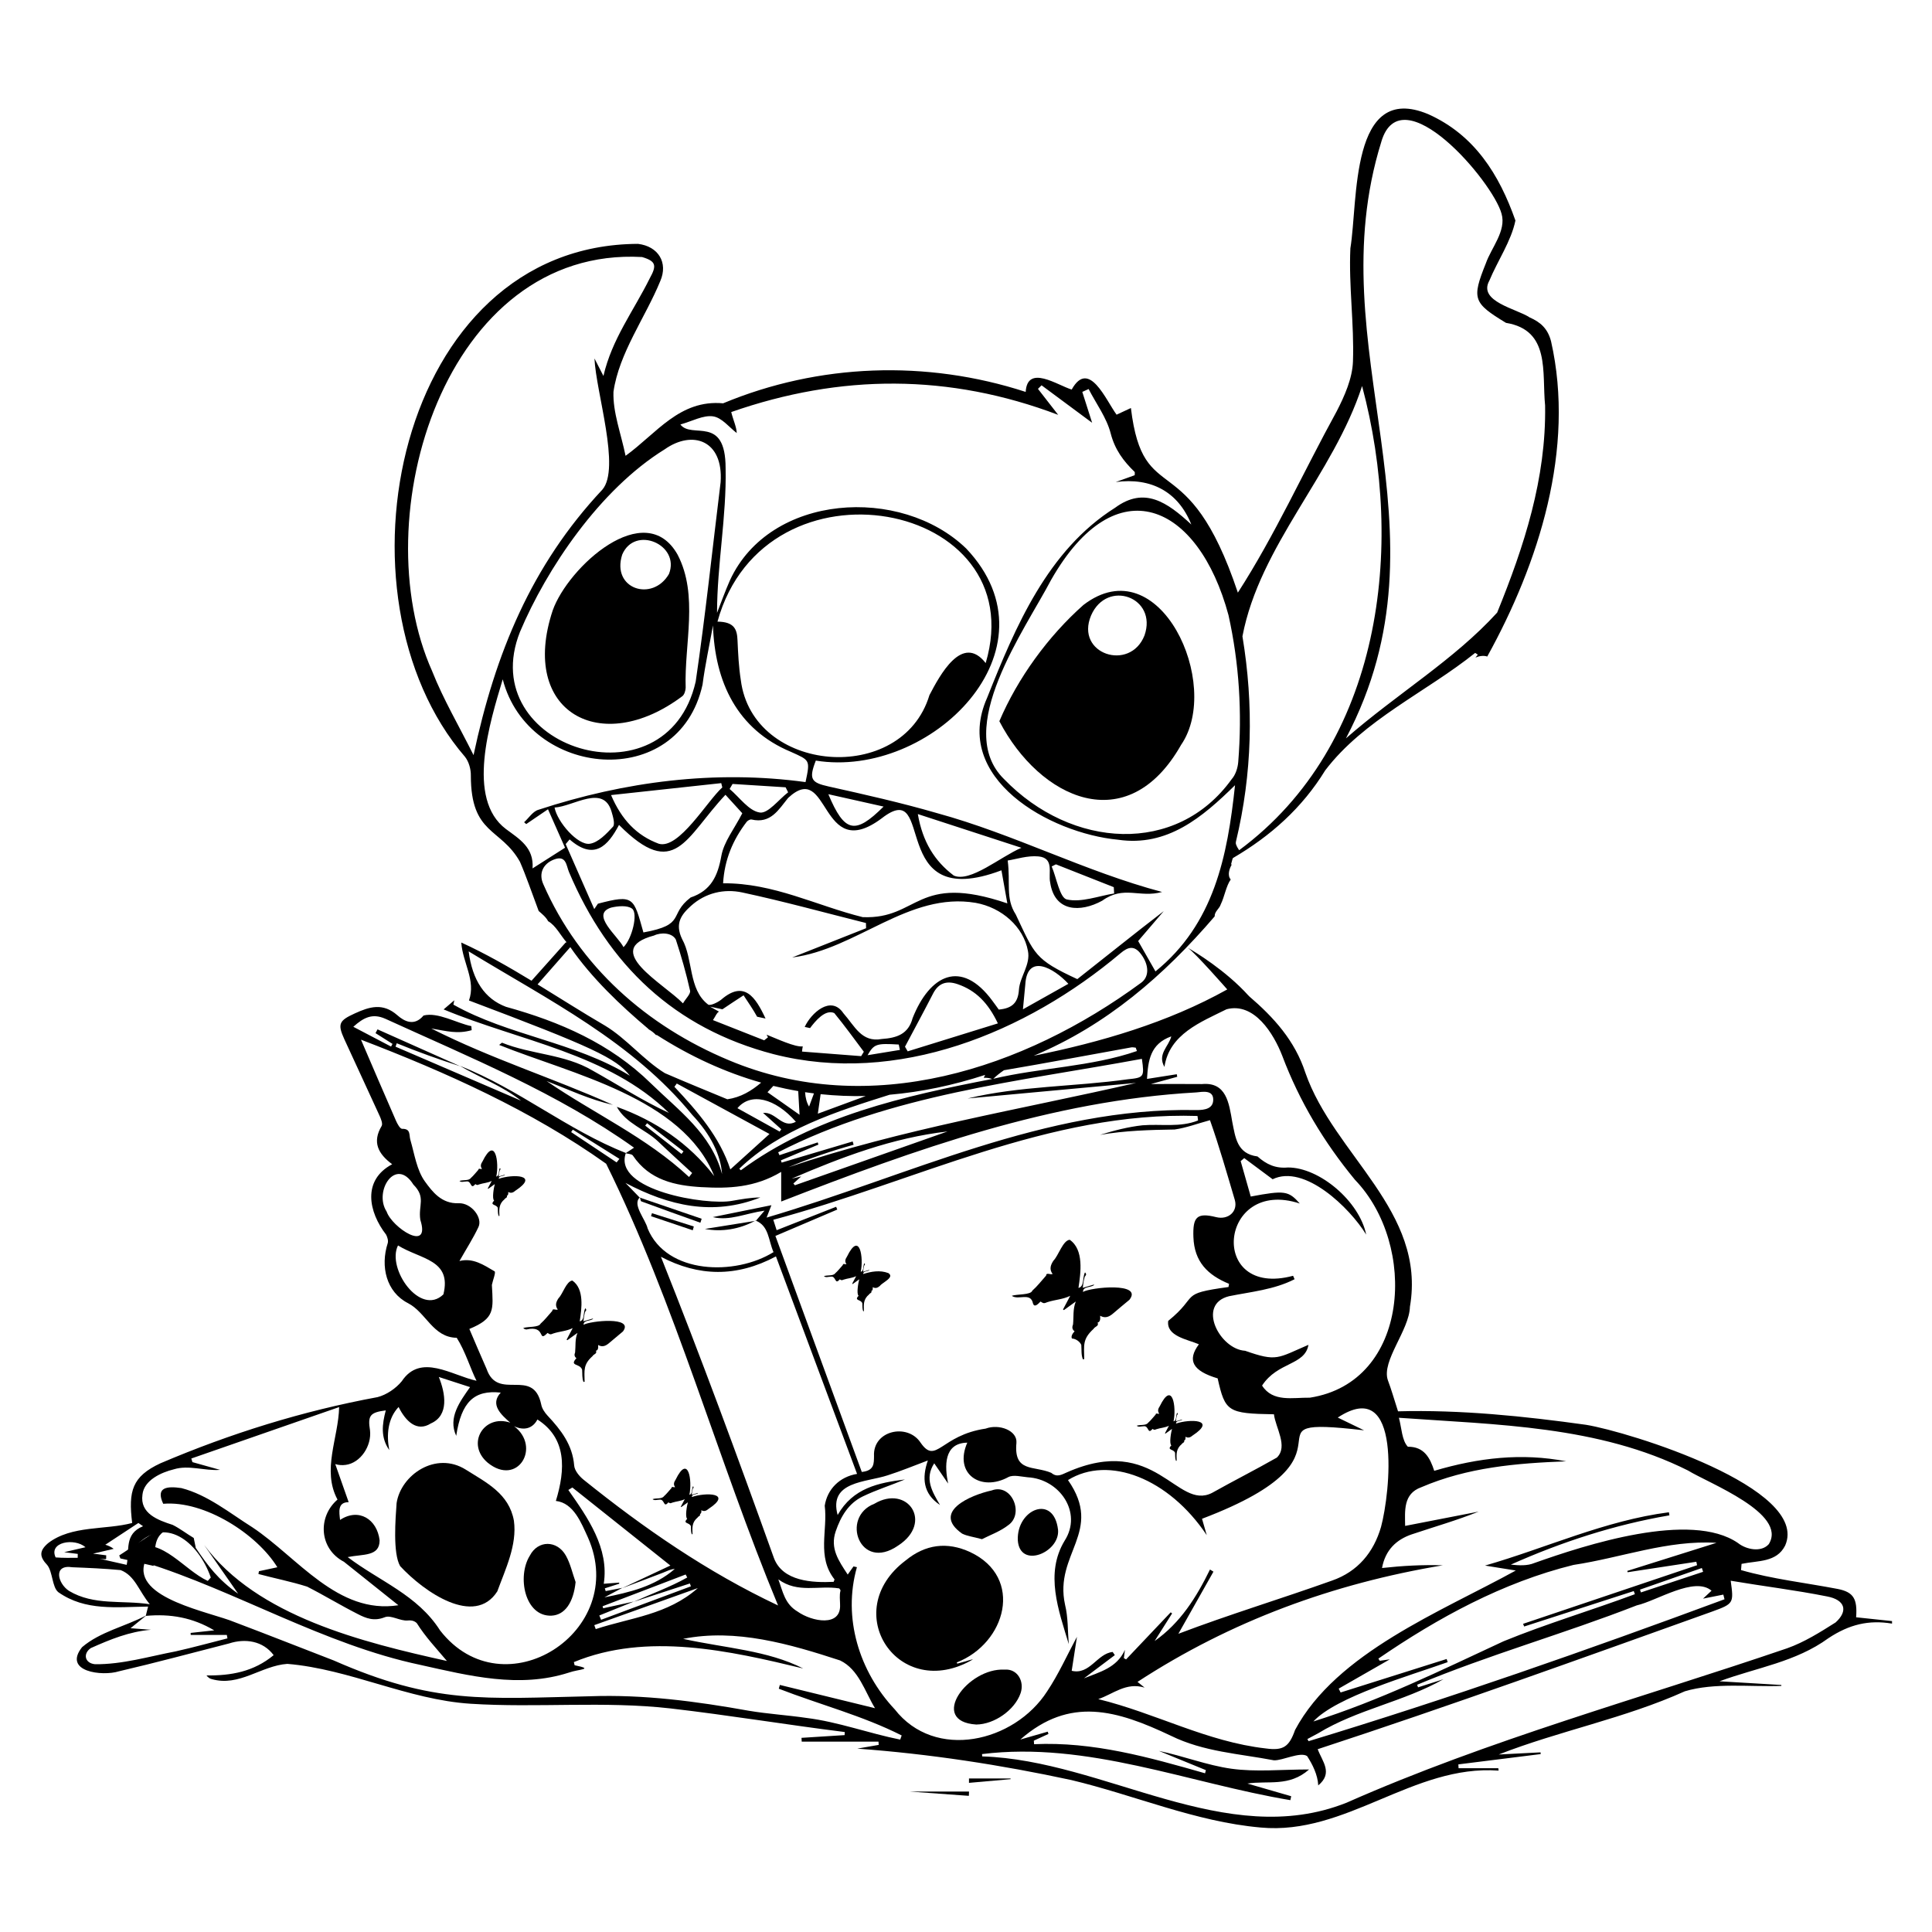 <?xml version="1.0" encoding="UTF-8"?>
<svg xmlns="http://www.w3.org/2000/svg" id="Layer_1" width="400mm" height="400mm" viewBox="0 0 1133.86 1133.86">
  <path d="M62.29,915c.01-.74,.03-1.47,.04-2.21-2.2-.28-4.4-.56-7.71-.98,4.43-1.04,7.82-1.83,12.1-2.83-5.86-4.35-14.1-3.72-17.52,1.07-.72,1.01,.2,4.7,.57,4.73,4.15,.35,8.34,.22,12.52,.22Z"></path>
  <path d="M90.1,919c1.79-8.02-1.63-17.48,9.3-21.94-.88-.61-1.76-1.22-2.64-1.83-8.93,5.87-17.85,11.74-26.78,17.62,.22,.59,.45,1.18,.67,1.77,6.36,1.44,12.73,2.87,19.45,4.39Z"></path>
  <g>
    <path d="M635.87,355.02c-20.76,18.39-38.6,43-49.37,68.24,23.67,45.45,75.09,69.68,106.68,13.87,24.31-35.36-12.6-116.35-57.31-82.11Zm35.81,17.92c-8.46,21.49-40.86,10.93-31.36-11.7,9.37-21.63,39.2-10.67,31.36,11.7Z"></path>
    <path d="M324.36,358.28c-19.77,59.62,28.28,86.05,75.95,50.41,1.28-.82,2.04-3.31,2.1-5.07-.87-25.8,7.68-54.21-4.73-78.09-19.11-33.96-64.32,7.27-73.32,32.75Zm40.79-32.76c7.38-17.49,34.26-5.82,27.44,11.36-9.62,16.56-33.89,8.9-27.44-11.36Z"></path>
    <path d="M568.6,1053.95c.04-.83,.08-1.67,.11-2.5h-34.67c12.76,.92,23.66,1.71,34.56,2.5Z"></path>
    <path d="M568.68,1043.77c0,.85,0,1.71,0,2.56,8.15-.72,16.3-1.45,24.46-2.17-.03-.13-.06-.26-.09-.39h-24.36Z"></path>
    <path d="M589.67,979.88c-21.87-1.29-44.98,30.4-16.73,32.22,10.66-.08,22.68-8.58,26.04-18.43,2.4-7.04-2.03-14.4-9.31-13.79Z"></path>
    <path d="M527.07,907.09c20.97-13.55,5.53-36.17-13.94-24.55-20.07,7.78-8.52,40.17,13.94,24.55Z"></path>
    <path d="M564.66,900.06c2.99,1.49,6.52,1.87,11.64,3.26,4.51-2.32,10.57-4.47,15.4-8.2,9.65-6.68,2.01-24.87-9.74-20.39-12.1,2.63-35.54,12.49-17.3,25.33Z"></path>
    <path d="M566.47,975.06c-1.55,.48-3.12,.87-4.68,1.31-.09-.24-.18-.48-.27-.72,28.81-11.22,39.64-49.78,7.88-64.74-13.58-6.29-26.37-4.55-37.88,4.89-39.76,29.93-4.1,83.61,39.53,58.06-1.59,.2-3.07,.75-4.58,1.21Z"></path>
    <path d="M620.96,897.91c-2.43-21.35-24.36-12.19-23.63,6.03,1.17,17.09,24.72,7.18,23.63-6.03Z"></path>
    <path d="M291.87,933.93c4.77-13.08,11.68-27.16,9.74-41.42-2.86-15.99-16.27-22.46-28.24-30-17.55-11.05-38.12,3.06-40.61,19.64-.64,9.04-2.3,29.41,2.08,36.98,14.04,15.18,43.66,35.72,57.03,14.8Z"></path>
    <path d="M323.74,948.2c7.88-.42,12.85-7.84,14.07-19.71-1.86-5.21-3.04-10.79-5.71-15.53-5.15-9.13-16.4-9.2-21.16,.04-7.61,12.2-2.97,35.91,12.8,35.2Z"></path>
    <path d="M376.42,705.09c11.51,4.25,23.07,8.37,34.62,12.51,.25-.78,.51-1.55,.76-2.33-12.06-4.13-24.13-8.25-36.19-12.38,.23,.85,.33,2.02,.81,2.19Z"></path>
    <path d="M382.08,713.76c8.16,2.76,16.32,5.51,24.48,8.27,.21-.74,.42-1.48,.63-2.22-8.19-2.6-16.38-5.2-24.57-7.8-.18,.58-.36,1.17-.54,1.75Z"></path>
    <path d="M443,716.55c-9.57,1.53-19.15,3.07-29.29,4.7,9.93,1.89,20.27,.14,29.29-4.7Z"></path>
    <path d="M443.47,716.32c-.15,.08-.31,.15-.47,.23,.2-.03,.39-.06,.59-.09,0,0-.12-.14-.12-.14Z"></path>
    <path d="M1089.33,949.18c.78-10.8-1.46-14.8-10.8-16.65-18.94-3.63-38.15-5.75-56.74-11.07,.1-1.22,.2-2.43,.3-3.65,9.56-2,20.54-.73,25.59-10.75,14.86-33.81-91.92-66.83-116.88-70.87-36.29-5.07-73.7-8.91-110.32-7.91-2.32-7.18-3.91-12.83-5.98-18.31-3.83-11.3,12.59-29.22,12.96-43.03,9.69-56.2-44.57-89.11-61.37-137.4-6.15-18.79-18.42-32.37-33.15-44.99,.04-.03,.08-.06,.12-.1-.09-.02-.17-.04-.26-.06-13.51-15-31.84-25.94-35.62-28.12,4.52,3.26,23.08,24.41,23.08,24.41-35.09,19.58-74.29,30.95-113.61,38.93,42.66-17.8,76.49-47.15,106.22-81.8-.14-2.86,2.77-4.44,3.56-7.03,2.22-4.52,3.17-10.86,5.86-14.62-2.13-2.45-.79-6.44,.71-8.94-.19,.08-.38,.16-.57,.24,.88-2.92,.87-3.67,1.22-3.92,22.09-12.93,40.61-29.43,54.09-51.42,22.65-29.75,59.12-45.81,88.01-68.95,.52,.34,1.04,.69,1.57,1.03-.46,.57-.92,1.15-1.39,1.72,2.07-.92,4.86-1.36,6.91-.61,30.28-54.74,51.76-121.92,37.44-185.04-1.95-7.43-6.13-11.17-12.58-14-7.48-5.03-30.46-9.29-23.63-21.55,4.79-11.56,12.86-23.25,15.31-35.3-9.5-26.96-23.97-50.24-51.18-62.42-46.06-19.26-41.1,51.05-45.68,78.68-1.04,22.09,2.29,44.38,1.51,66.5-.35,9.88-4.89,20.19-9.57,29.25-19.42,35.35-36.23,72.67-57.98,106.39-29.54-88.39-55.44-47.81-62.77-108.36-3.72,1.73-5.93,2.76-8.4,3.91-6.2-8.36-16.23-32.96-26.35-14.75-8.3-2.49-26.05-14.97-27,1.39-58.34-18.97-121.42-16.68-177.57,6.69-25.57-2.34-39.08,17.69-57.25,30.81-2.76-13.31-7.51-25.51-7.11-37.54,3.21-22.71,18.76-43.7,27.45-64.96,4.77-10.92-1.16-20.46-13.04-21.89-141.93,.59-182.67,207.02-101.51,301.08,2.23,2.84,3.47,7.29,3.4,10.96,0,34.88,17.52,30.47,28.81,50.6,3.65,8.37,6.56,17.06,11,28.89,1.99,1.74,4.33,3.61,5.54,5.99,4.49,2.49,7.37,8.49,10.84,12.38l-.55,.13-20.03,22.43c-13.44-8.16-27.05-15.95-41.23-22.43,.86,11.99,8.68,22.26,4.52,34.02,72.29,27.26,86.33,33.82,94.45,44.17-32.07-19.76-71.3-23.54-103.59-41.73,.18-.85,.35-1.7,.53-2.56-2.58,2.21-5.16,4.41-6.27,5.36,44.25,18.5,96.78,25.86,132.22,60.73-15.47-7.09-29.91-16.56-44.81-24.85-16.42-9.69-35.85-9.36-53.08-16.32-.17-.07-.54,.38-1.74,1.29,42.59,17.17,107.55,30.83,126.23,76.96-14.77-19.17-34.55-32.55-57.19-40.64,5.49,9.94,16.68,13.08,24.36,20.43,6.52,6.24,13.24,12.28,19.87,18.41-.61,.78-1.23,1.56-1.84,2.34-24.91-23.34-55.65-37.11-83.58-56.31,12.87,5,25.43,10.91,38.94,14-35.65-15.98-71.03-26.86-106.63-44.85,9.25,1.55,15.29,3.39,23.71,.99-.06-.79-.12-1.57-.18-2.36-8.6-1.75-19.66-8.4-28.07-6.23-5.47,6.54-11.36,3.36-15.33-.14-8.56-7.53-16.43-5.03-25.11-1.05-9.09,4.16-10.15,6.06-6.04,15.08,6.83,14.98,13.85,29.88,20.66,44.87,.86,1.88,2.02,4.75,1.23,6.08-5.62,9.43-2.08,16.29,6.19,22.43-17.74,9.45-13.84,28.06-3.56,41.33,.77,1.47,1.4,3.59,.94,5.03-4.4,13.62-.83,28.64,11.88,35.16,10.75,5.52,14.58,20.11,28.62,20.34,5.05,7.86,8.16,18.47,11.62,25.22-14.51-3.13-32.75-16.39-43.86,.26-3.45,4.23-8.96,7.99-14.22,9.34-43.95,8.12-86.3,21.3-127.42,38.83-16.62,7.74-18.93,16.28-16.59,35.03-15.58,4.19-35.63,1.26-49.33,11.84-5.35,4.56-5.12,7.98-.48,12.89,3.18,3.97,2.81,13.03,6.49,15.91,15.89,11.14,33.95,8.65,52.66,8.42-.77,3.07-1.06,4.24-1.33,5.31-12.22,6.4-26.91,9.5-37.44,18.54-11.4,14.46,11.94,17.19,21.63,14.15,21.64-5.03,43.09-10.85,64.62-16.34,9.45-3.08,19.9-1.6,26.21,6.85-11.72,9.74-25.1,12.09-39.44,11.9,1.01,1.21,1.95,1.91,3,2.13,16.22,4.73,29.08-7.86,44.47-8.91,36.59,3.04,70.77,21.05,107.54,23.4,38.92,2.51,78.39-1.68,117.3,2.75,34.17,3.94,68.16,9.59,102.31,13.85l-.08,1.81c-8.44,.53-16.88,1.07-25.31,1.6,.04,.74,.08,1.48,.12,2.22h45.06l.13,1.92c-4.2,.73-8.39,1.46-12.59,2.19,42.24,3.08,84.23,9.52,125.54,18.42,37.14,8.83,72.84,24.5,111.19,27.88,50.27,4.73,89.52-37.05,139.67-33.4-.06-.46-.11-.93-.17-1.39h-23.32c-.05-.75-.09-1.5-.14-2.26l48.33-6.05c-.03-.34-.06-.67-.09-1.01-8.18,.42-16.36,.84-24.54,1.26,35.48-13.89,73.97-21.19,109.23-37.1,17.45-5.22,38.2-2.49,56.63-3.16,0-.18,0-.36,.01-.54-11.36-.68-22.71-1.36-36.3-2.17,21.9-8.08,44.75-11.3,63.93-25.3,12.26-8.1,23.69-10.82,37.32-8.55v-1.48c-7.04-.75-14.08-1.49-21.12-2.24ZM400.06,677.13s-.06,.07-.08,.11c-7.11-5.54-14.21-11.09-21.32-16.63,.37-.47,.73-.94,1.1-1.41,7.13,5.52,14.26,11.03,21.38,16.54-.36,.46-.72,.92-1.09,1.38Zm428.66,223.3c12.98-4.36,26.16-8.11,39.1-13.3-14.17,2.76-28.35,5.52-43.17,8.4-.09-8.76-1.23-18.84,9.41-22.67,27.2-11.7,56.01-14.15,85.1-15.23-26.01-5.06-51.5-2.11-77.43,5.57-2.46-7.67-5.97-14.24-15.48-14.13-3.53-3.69-3.64-11.08-5.25-17,57.65,4.12,117.13,4.67,169.63,30.93,12.14,7.5,58.62,25.2,47.45,43.23-4.35,4.97-13.24,3.24-18.11-.67-27.67-19.02-89.54,1.12-119.52,11.76-4.08,1.71-8.98,1.44-13.78,.93,29.92-13.35,60.79-23.39,93.09-28.92-.1-.6-.2-1.2-.3-1.8-37.39,4.8-71.9,20.92-107.92,31.28,6.01,.97,12.02,1.93,18.05,2.9-43.64,24.07-105.29,48.21-129.54,93.58-3.47,9.9-6.9,12.25-17.13,10.85-34.7-3.92-64.51-20.67-98.36-28.96,8.69-2.91,16.32-10.09,27.18-6.75-1.34-1.08-2.68-2.16-4.15-3.36,54.89-35.79,114.78-57.67,179.17-68.42-12.15-.36-23.32,.25-35.67,1.59,1.92-10.5,8.33-16.69,17.61-19.81Zm20.31,73.21c-20.75,6.55-41.5,13.1-62.25,19.65-.37-.75-.75-1.51-1.12-2.26,10.13-5.81,20.26-11.61,30.02-17.2-1.5,.22-3.7,.54-5.91,.86-.27-.43-.55-.85-.82-1.28,35.01-23.98,73.03-44.75,114.51-54.98,28.18-4.23,55.24-14.73,83.93-12.97-18.53,5.83-35.44,11.16-52.35,16.48,.06,.26,.12,.52,.18,.78,13.44-2.05,26.89-4.1,40.33-6.15,.15,.68,.3,1.35,.44,2.03-34.04,11.47-68.08,22.94-102.12,34.4,.22,.52,.43,1.04,.65,1.57,21.44-6.93,42.87-13.86,64.31-20.79,.22,.61,.44,1.22,.66,1.83-25.58,9.51-51.82,17.3-77.06,27.62-36.75,17.06-72.79,34.86-111.63,47.07,13.45-14.55,56.41-26.81,78.81-34.81-.2-.61-.39-1.22-.59-1.83Zm150.5-51.17c-12.17,4.03-24.33,8.07-36.5,12.1-.18-.55-.37-1.1-.55-1.65,12.1-4.23,24.21-8.45,36.31-12.68,.25,.74,.5,1.49,.74,2.23Zm-225.95,94.78c23.05-14.07,50.08-18.44,73.54-31.73,0,0-14.88,4.75-14.88,4.75-.18-.5-.37-1.01-.55-1.51,42.15-17.62,86.31-29.95,128.87-46.58,11.86-2.69,33.88-17.21,43.91-8.62-1.75,1.64-3.32,3.1-4.99,4.66,3.97-.79,7.94-1.58,11.91-2.37,.22,.87,.47,1.87,.7,2.74-80.71,29.89-161.91,58.35-244.11,83.28-.21-.38-.49-.88-.7-1.25,2.11-1.1,4.22-2.23,6.31-3.37Zm-86.18-409c-1.45,5.9-8.31,10.36-4.01,17.91,2.9-19.32,21.39-26.32,36.45-33.84,16.29-4.29,27.67,14.37,32.68,27.27,10.09,26.77,24.48,50.74,42.7,72.83,36.72,38.05,32.42,118.69-26.47,127.86-10.01-.15-21.72,2.82-28.06-7.11,9.13-14.01,25.13-11.74,27.22-23.91-18.25,7.81-18.42,10.08-37.16,3.49-14.92-.86-28.66-27.24-9.47-32.02,13.07-2.64,26.4-3.81,38.49-9.97-.29-.67-.59-1.35-.88-2.02-50.29,13.49-43.56-58.03,3.94-42.41-6.62-7.49-8.91-7.83-28.79-4.1-1.96-6.91-3.93-13.85-5.91-20.79,.7-.59,1.39-1.17,2.09-1.76,5.44,4.05,10.89,8.1,16.67,12.4,18.73-9.07,45.34,16.86,54.9,32.48-3.96-19.49-27.4-39.47-45.97-39.38-7.3,.65-12.55-1.81-17.82-6.48-12.11-1.54-12.96-11.26-14.8-20.27-1.93-11.19-3.5-23.47-17.73-22.21-9.41-.1-18.81-.02-30.02-.02,6.17-1.7,10.81-2.97,15.45-4.25-.09-.5-.17-1-.26-1.5-5.71,.9-11.41,1.79-17.48,2.75,.64-10.78,1.89-20.55,14.23-24.96Zm-108.88,230.17c-26.5,3.87-29.03,21.5-38.22,8.29-7.64-11.69-28.14-7.23-27.35,7.82-.08,4.33,.25,8.57-7.18,9.33-16.68-45.57-33.44-91.38-50.69-138.51,12.91-5.5,24.61-10.49,36.31-15.48l-.67-1.63c-11.51,4.53-23.02,9.06-34.92,13.74-.45-1.4-1.01-3.13-1.96-6.11,82.65-22.12,162.15-63.76,248.95-60.92,.11,.88,.23,1.75,.34,2.63-10.56,4.24-21.7,1.94-32.63,2.84-8.42,.92-16.71,3.07-24.92,5.62,14.51-2.5,29.2-2.93,43.8-3.15,6.8-.98,13.38-3.46,20.74-5.47,5.34,15.06,10.01,31.41,14.58,46.84,1.92,6.8-3.92,11.82-10.96,10.06-11.53-2.89-13.75,.12-13.35,11.69,.5,14.57,8.44,22.32,20.92,27.46-.11,.62-.22,1.24-.33,1.86-29.6,4.05-16.75,4.79-35.38,19.89-1.21,9.07,11.42,10.84,18.01,13.73-7.08,9.47-3.58,15.67,11.01,20,4.39,19.59,5.97,20.62,33.04,21.08,.87,7.74,8.49,18.84,1.7,25.41-12.53,7.14-25.42,13.64-38,20.7-20.82,10.66-33.03-35.1-85.18-12.05-3.26,1.43-5.87,3.11-9.21,.3-10.26-4.37-22.08-.06-20.45-17.53,.67-7.29-10.1-11.36-17.99-8.45Zm-88.78,88.48c.08,.1-.14,.44-.48,1.45-12.42,.61-29.99-.22-35.09-14.07-21.33-59.53-42.72-117.63-66.29-176.7,22.1,11.63,44.35,12.14,67.51-.21,15.89,42.6,31.65,84.85,47.61,127.64-10.31,1.69-17.49,9.01-18.98,18.67,1.84,14.41-4.74,29.96,5.72,43.22Zm3.28,14.78c.73,13.35-16.49,10.1-24.92,4.13-7.58-4.5-8.59-11.61-11.31-18.91,11.4,8.36,23.64,3.4,35.73,5.31,.29,.46,.84,.95,.76,1.26-.71,2.67-.28,5.45-.25,8.22Zm168.86-308.27c-31.11,4.38-63.6,3.9-93.97,11.26,32.96-3.04,65.92-6.08,98.88-9.12-68.27,15.67-137.45,27.01-204.14,49.51,12.5-5.23,25.28-9.61,38.34-13.22-.19-.64-.38-1.28-.57-1.93-13.89,4.13-27.78,8.26-41.67,12.4-.15-.44-.3-.88-.45-1.32,7.34-3.08,14.68-6.17,22.02-9.25-.14-.43-.28-.86-.42-1.29-7.48,2.5-14.96,5.01-22.45,7.51-.25-.57-.5-1.13-.74-1.7,66.29-34.01,140.95-41.43,213.45-54.84,1.55,10.73,1.16,11.04-8.28,11.99Zm-194.86,57.77c-.83,.19-1.67,.39-2.46,.57,0,0,0,0,0,0,29.43-12.67,59.27-24.01,91.52-27.71-29.84,10.52-59.69,21.05-89.54,31.57-.31-.34-.62-.68-.93-1.02,1.53-1.38,3-2.7,4.6-4.15-1.27,.29-2.29,.53-3.2,.74Zm.07-32.84c-8,4.39-11.64-5.96-19.27-5.2,3.88,3.49,7.29,6.55,10.7,9.62l-.95,1.35c-8.24-4.57-16.48-9.13-24.78-13.73,7.84-9.36,21.99-6.04,34.3,7.97Zm-16.65-17.34c1.13-1.23,2.28-2.46,3.42-3.7,4.85,1.19,9.72,2.21,14.6,3.04,.27,4.72,.53,9.28,.79,13.9-6-4.22-12.12-8.53-18.82-13.24Zm1.15,24.53c-7.89,7.14-15.3,13.83-22.97,20.77-6.21-19.03-19.2-33.97-32.82-48.48,.46-.64,.93-1.28,1.39-1.92,18.35,9.99,36.7,19.99,54.4,29.62Zm70.51-23.05c18.49-1.59,37.19-5.51,56.06-11.64-.27,.57-.54,1.14-.82,1.71,1.69-.08,3.38,.09,4.92,.69-51.49,9.95-104.4,21.77-147.46,53.57-.31-.3-.62-.61-.93-.91,24.09-23.19,57.4-33.69,88.23-43.42Zm-49.62-1.49c1.74,.26,3.48,.49,5.22,.71-.97,2.62-1.93,5.2-2.86,7.72-1.37-2.17-2.13-5.08-2.36-8.42Zm7.5,12.6c.54-3.83,1.08-7.63,1.63-11.44,8.78,.92,17.61,1.28,26.49,1.08-9.27,3.42-18.62,6.86-28.11,10.36Zm183.9-38.9c.85-.15,1.77,.1,2.66,.17,.24,.66,.47,1.31,.71,1.97-26.87,9.3-56.53,9.69-84.29,16.28,1.9-1.81,3.98-3.48,6.25-5.01,24.93-4.2,49.78-8.95,74.67-13.4ZM810.7,83.09c11.74-39.37,65.47,23.44,70.55,42.38,2.87,10.04-6.04,19.93-9.24,29.11-8.35,20.81-7.45,23.2,11.83,34.9,26.23,4.3,21.02,29.05,22.96,48.53,.68,42.82-12.28,82.52-28.14,121.51-25.31,27.83-58.8,47.63-88.75,73.81,65.05-123.44-17.24-228.46,20.8-350.23Zm-11.31,143.47c25.32,94.65,11.6,210.47-72.16,272.42-1.95-2.91-2.12-4.04-1.87-5.07,9.59-39.9,10.52-80.04,3.81-120.47,10.19-53.39,53.36-94.89,70.21-146.87Zm-72.69,220.65c-.28,3.47-1.58,7.54-3.83,10.06-32.21,44.84-93.95,41.02-133.63-.05-29.92-29.36,12.22-87.43,27.62-116.86,38.11-66.94,86.46-44.87,104.12,20.65,6.3,28.4,8.06,57.2,5.72,86.2ZM418.54,244.37c5.13,.75,9.53,6.52,13.83,9.76-.1-3.56-2.04-7.5-3.22-12.3,64.23-22.43,127.87-22.61,191.88,1.64-3.96-5.09-7.91-10.17-11.87-15.26,.71-.69,1.41-1.38,2.12-2.08,9.75,7.23,19.5,14.45,29.68,22-1.99-6.26-3.89-12.19-5.78-18.13,1.24-.56,2.48-1.13,3.71-1.69,4.47,8.64,10.59,16.86,12.96,26.05,2.45,9.5,7.45,16.21,14.01,22.55,.28,.28,.06,1.08,.08,1.98-3.64,1.32-7.38,2.66-11.12,4.01,20.67-2.76,36.62,5.59,44.35,24.92-14.11-13.05-27.53-22.48-44.7-9.86-39.6,24.96-58.53,69.81-75.15,111.59-20.99,47.15,36.8,79.47,76.8,83.26,29.05,4.28,49.54-13.2,68.7-31.98-4.45,41.85-12.35,81.45-46.69,109.27-3.56-6.25-6.9-12.11-10.16-17.83,5.03-5.87,10.02-11.71,15.01-17.54-16.92,12.97-35.52,27.97-50.72,39.9-25.2-11.66-24.98-14.44-36.14-37.97-6.14-9.46-2.98-18.67-4.72-31.64,4.87-.73,11.66-3.05,18.15-2.4,9.32,.93,5.56,9.82,6.79,15.34,2.61,17.32,17.71,17.67,30.54,10.64,12.68-9.17,21.89-1.45,35.12-5.12-45.29-12.02-86.87-33.92-132.06-46.27-20.94-6.08-42.28-10.89-63.58-15.63-10.31-2.29-11.81-4.25-7.57-15.2,67.3,10.86,144.42-65.19,88.26-124.47-38.32-37.02-115.16-32.35-138.65,18.65-2.78,6.26-5.07,12.73-7.58,19.11,.04-28.49,5.63-56.44,5.03-84.85,.02-31.71-19.9-16.9-26.54-25.7,6.96-1.93,13.41-5.61,19.21-4.77Zm163.96,343.09c-18.39-25.03-36.91-15.15-46.9,10.05-2.52,9.43-9.25,11.64-18.1,12.26-11.88,2.17-15.82-7.55-22.51-15.1-7.33-10.92-19.05-.01-22.72,8.02,1.05,.22,2.09,.45,3.14,.67,2.96-3.92,8.81-11.22,14.21-8.81,6.05,7.35,11.63,15.09,17.35,22.71-.52,.86-1.05,1.71-1.57,2.57-11.44-.88-22.87-1.77-34.71-2.68,.1-1.06,.25-2.07,.43-3.05-4.36,.63-15.48-4.62-21.21-6.86,.27,.51,.53,1.03,.8,1.54-.74,.59-1.48,1.17-2.22,1.76l-30.07-11.86c1.82-2.74,2.07-4.08,3.54-4.98-1.75-.95-3.5-1.92-5.23-2.91,2.41,.52,4.83,1.03,7.24,1.55,4.1-2.79,8.27-5.49,12.42-8.21,2.69,4.17,5.58,8.22,7.95,12.57,1.65,.35,3.29,.7,4.94,1.06-5.91-12.71-12.59-22.7-26.08-11.02-2.16,1.65-6.39,3.7-7.65,2.79-11.66-8.97-8.63-26.56-15.22-38.39-4.42-9.17-.45-14.4,5.19-19.49,8.52-7.69,19.45-10.16,30.09-7.88,24.36,5.22,48.42,11.87,72.6,17.93,.03,1.02,.05,2.04,.08,3.06-14.01,5.54-28.01,11.09-43.36,17.16,37.69-4.7,68.4-38.7,107.68-32.05,15.39,2.76,28.07,14.14,30.65,28.1,1.72,8.04-4.72,15.25-5.26,22.84-.51,7.58-3.85,11-11.84,11.69-1.3-1.79-2.44-3.45-3.68-5.05Zm3.15,13.15c-18.45,5.72-35.69,11.06-52.94,16.41l-1.58-2.73c5.51-10.39,11.11-20.72,16.48-31.18,3.24-6.3,8.09-7.69,14.41-5.52,10.65,3.67,17.88,10.94,23.62,23.02Zm-57.51,15.57c-5.89,.96-11.78,1.92-18.97,3.1,3.8-6.66,5.24-7.03,18.3-6.26,.22,1.05,.44,2.11,.66,3.16Zm-169.24-139.86c.85,2.9,2.19,7.4,.83,8.88-3.83,4.15-8.65,9.31-13.65,10-6.97,.96-18.97-12.66-20.62-21.26,11.07-.62,28.7-13.88,33.44,2.38Zm-.28-9.7c22.37-2.43,43.52-4.72,64.67-7.01,.21,.84,.41,1.68,.62,2.52-8.84,7.86-25.44,36.51-37.28,33.05-12.94-4.79-21.87-14.13-28.01-28.56Zm-24.32,26.03c14.45,12.63,22.52,3.71,28.99-8.52,32.88,33.09,38.89,7.35,62.47-17.68,3.91,4.29,7.19,7.89,9.88,10.84-4.71,9.19-10.81,16.72-12.3,25.06-2.12,11.85-6.06,20.33-18.01,24.37-13.27,10.15-2.3,15.93-27.72,20.52-5.79-20.52-5.44-22.48-26.71-16.87-.71,1.05-1.42,2.11-2.14,3.16-5.59-12.71-11.18-25.43-16.77-38.14,.77-.92,1.54-1.84,2.31-2.76Zm183.19-12.41c32.31-25.05,2.29,56.17,70.24,30.54,1.04,5.85,2.17,12.18,3.46,19.41-53.65-18.22-51.85,9.42-84.87,8.07-27.04-6.69-52.38-20.12-81.95-19.87,.83-14.01,5.83-25.61,13.85-36.08,.59-.76,2.03-1.54,2.85-1.35,11.25,2.61,15.86-5.76,21.46-12.66,24.65-22.97,18.32,39.31,54.95,11.95Zm-31.35-14.13c11.5,2.57,21.52,4.82,32.42,7.26-16.72,16.65-22.9,15.38-32.42-7.26Zm52.52,11.66c20.76,6.76,39.66,12.91,60.79,19.79-12.23,5.21-30.04,20.54-39.69,16.3-11.14-8.42-18.26-19.61-21.1-36.09Zm-92.74-.91c-6.44-.92-11.86-8.89-17.72-13.82,.58-.98,1.15-1.97,1.73-2.95,10.38,.66,20.76,1.31,31.13,1.97,.49,.98,.99,1.96,1.48,2.94-5.59,4.28-11.75,12.57-16.62,11.87Zm-87.32,55.81c3.96-.93,9.51-1.48,12.32,.58,3.69,2.71,.03,17.74-5,22.62-3.32-6.6-19.57-19.22-7.31-23.2Zm25.24,16.37c4.12-1.96,10.61-1.69,12.79,2.37,3.24,9.86,6.09,19.87,8.35,29.99,.43,1.91-2.45,4.55-4.16,7.46-11.34-11.69-48.27-31.5-16.97-39.82Zm217.89,28.64c1.17-18.36,16.75-9.56,25.28-.29-9.58,5.38-17.4,9.77-26.67,14.97,.59-6.22,1-10.45,1.4-14.69Zm15.48-69.17c.83-.41,1.66-.82,2.49-1.24l33.96,13.4,.2,3.7c-9.32,1.51-19.17,5.4-27.75,3.52-4.18-.91-6.01-12.59-8.9-19.39Zm-182.46-109.48c-1.2-7.66-1.57-15.47-1.92-23.23-.27-6.02-1.5-10.88-11.76-10.97,27.87-100.99,185.71-71.05,157.41,24.32-13.77-17.63-26.94,7.24-33.01,18.81-16.11,53.35-103.87,46.05-110.72-8.93Zm-44.66-135.32c16.35-11.54,34.5-5.36,32.83,19.26-4.81,39.02-8.91,78.15-14.63,117.04-17.04,74.62-130.34,39.17-103.11-29.2,15.58-36.9,46.72-83.49,84.9-107.09Zm-136.43,130.28c-40.57-90.27,7.55-249.54,123.15-243.14,8.25,2.45,8.69,4.97,4.54,12.45-9.65,19.45-22.2,35.64-27.21,57.35-2.15-4.21-3.32-6.48-5.26-10.27,.89,19.99,15.46,64.49,4.6,77.02-41.6,44.37-62.82,96-75.57,155.78-8.59-17.23-17.72-32.69-24.26-49.19Zm58.88,115.66c.91-12.26-7.8-17.27-15.64-23.11-23.53-17.76-9.46-62.53-1.86-87.86,15.04,58.05,103.31,66.34,117.26,3.14,1.52-11.65,4.06-23.17,6.13-34.75,1.07,33.16,14.11,61.04,45.8,74.21,11.11,5.03,11.32,4.59,8.52,17.72-52.97-7.24-106.06-.39-156.79,16.26-3.22,.92-5.61,4.79-8.37,7.3l1.23,1.08c3.81-2.59,7.63-5.18,12.79-8.69,3.81,8.6,7.06,15.95,9.99,22.57-7,4.46-12.36,7.87-19.05,12.13Zm6.32,9.28c-2.84-6.26-.18-11.98,6.17-14.45,7.34-2.85,7.28,3.47,8.89,7.29,23.1,54.66,61.92,91.72,120.05,106.9,72.52,18.59,148.25-12.58,203.58-59.18,4.61-3.94,8.25-4.74,12.19,.61,4.67,6.33,4.81,13.19-.05,16.68-68.89,50.68-159.22,80.19-241.84,45.5-48.3-20.14-87.82-54.97-108.99-103.34Zm15.84,36.93c12.44,18.09,29.78,34.51,45.95,48.11,0,.03-.02,.07-.03,.1,1.71,.9,3.2,2.13,4.54,3.55,.05-.1,.1-.2,.15-.3,20.08,12.87,40.57,22.15,61.4,28.06-5.68,4.79-11.85,8.62-19.85,9.77-11.82-4.91-24.31-9.97-36.68-15.34-12.65-7.81-22.43-20.24-35.14-27.9-13.3-7.75-26.36-16.11-39.55-24.19l19.21-21.87Zm47.31,79.97c-23.85-23.4-53.5-36.22-85.09-44.95q-18.6-6.97-21.88-32.53c46.77,28.53,96.08,52.94,131.22,95.95,11.15,11.87,16.7,23.76,17.5,34.76-6.39-23.8-25.5-37.34-41.75-53.23Zm29.98,60.89c15.51,.89,30.96,.33,46.47-8.95v17.39c78.83-30.66,158.52-59.25,243.63-64.04,3.88-.4,9.97-1.55,9.93,4.29-.03,5.02-4.45,6.17-10.21,6.07-88.51-1.74-168.8,38.74-251.91,63.11,1.63-4.2,2.36-6.06,2.83-7.28-11.23,2.28-22.83,4.63-34.42,6.99,9.86,2.4,19.11-2.2,30.38-3.78-2.36,2.76-3.71,4.33-5.05,5.9,7.67,3.13,7.25,11.42,10.32,18.44-22.39,13.9-62.63,13.18-73.88-13.88-1.18-5.28-9.15-14.03-4.63-18.15,.06,.02,.12,.04,.18,.06-.02-.08-.04-.17-.07-.24,0,0,0,0,0,0l-.17,.17-8.32-8.58c25.52,13.45,51.25,19.57,79.16,8.54-5.65,.01-11.14,1.04-16.67,1.99-14.9,2.75-69.83-6.13-62.31-27.94,1.45,.41,3.53,.39,4.17,1.35,9.75,14.51,24.78,17.66,40.55,18.56Zm-185.94-98.86c49.97,22.83,101.06,43.6,146.06,75.7-2.07,1.36-3.45,2.26-4.81,3.15,0-.01,0-.02,0-.04-33.98-13.29-63.41-37.86-97.44-51.15,11.89,6.99,25.08,11.89,35.96,20.47l-73.69-31.71c.24-.67,.47-1.33,.71-2,12.24,5.01,24.67,9.46,37.26,13.49-16.19-7.23-32.37-14.44-48.54-21.65-.39,.74-.79,1.48-1.18,2.22l9.98,6.31c-.29,.52-.57,1.04-.86,1.57-7.13-3.74-14.26-7.48-22.15-11.61,5.9-5.3,11.07-8.11,18.7-4.74Zm137.47,82.24c-.55,.7-1.09,1.4-1.64,2.1-8.9-5.93-17.8-11.85-26.69-17.78,.33-.48,.65-.97,.98-1.45,9.12,5.71,18.23,11.43,27.35,17.14Zm-136.62,30.96c-7.73-11.91,5.34-32.43,15.7-15.85,7.55,7.6,2.76,12.09,4.08,20.7,6.24,19.67-16.71,4.39-19.77-4.85Zm33.32,48.6c-13.6,13.18-33.44-15.25-26.64-28.72,13.39,8.27,31.66,8.26,26.64,28.72Zm15.22,20.29c15.16-6.24,14.02-11.26,13.23-25.82,.54-2.79,2.46-7.4,1.58-8.01-6.41-3.75-12.66-8.06-20.61-6.04,4.18-7.38,8.12-13.48,11.17-20,2.54-5.43-4.2-14.22-11.65-13.92-10.06,.41-15.45-6.82-19.74-12.71-4.88-6.71-6.15-16.13-8.59-24.49-.86-2.93,.37-6.55-4.84-6.47-1.2,.02-2.81-2.94-3.62-4.8-6.9-15.75-13.66-31.57-20.52-47.52,49.57,18.99,100.04,41.57,143.89,72.81,40.68,82.33,65.37,173.57,100.89,259.24-41.6-19.61-78.6-45.21-114.23-73.87-2.47-2.02-5.2-5.33-5.43-8.23-.97-12.2-7.76-20.89-15.59-29.27-1.71-1.83-3.36-4.28-3.77-6.66-4.7-22.04-25.41-1.57-32.03-20.76-3.48-7.81-6.78-15.7-10.14-23.51Zm113.94,142.92c2.18-.85,4.2-1.95,6.62-2.08-11.76,10.28-26.52,13.73-41.3,16.68,3.52-1.87,7.04-3.74,10.57-5.6-3.26,.63-6.54,1.27-9.81,1.92-.17-.54-.34-1.08-.5-1.62,2.81-.9,5.62-1.81,8.43-2.71v-.65c-2.58,.19-5.08,.38-9.06,.68,3.24-20.92-9.36-38.74-20.79-55.05h0l2.36-1.45c19.34,15.4,37.92,30.19,57.53,45.8-9.69,4.54-18.9,8.86-28.4,13.32,8.12-3.07,16.26-6.1,24.36-9.23Zm-35.38,21c-.12-.39-.24-.79-.36-1.18,16.25-6.21,32.5-12.42,48.75-18.64,.31,.59,.62,1.17,.93,1.76-10.05,5.66-20.97,9.55-31.47,14.29,10.99-3.58,22-7.18,33.02-10.78l.59,1.68c-12.79,4.77-40.1,14.94-52.69,19.63-.35-.84-.7-1.68-1.05-2.53h0c6.77-2.73,13.54-5.46,20.31-8.19-6,1.32-12.01,2.64-18.01,3.96Zm17.21,1.87c12.76-4.56,25.51-9.13,38.33-13.72-17.79,15.75-39.45,17.32-59.92,24.08-.28-.78-.57-1.55-.85-2.33,7.46-2.67,14.92-5.34,22.44-8.03Zm-168.44-86c8.87-1.14,15.42-11.21,14.38-20.26-1.42-8.72,.02-10.56,9.25-11.74-2.16,8.21-3.12,15.89,2.06,23.3-1.73-8.82-.94-18.51,5.46-25.3,4.2,8.39,10.74,14.86,18.92,9.66,10.81-4.69,8.56-17.72,4.69-27.27,6.85,2.22,12.08,3.92,18.33,5.94-5.9,8.45-13.1,17.92-8.12,28.6,3.02-19.96,10.56-27.05,26.14-25.37-6.51,6.98,.25,12.98,5.57,17.64-15.4-5.21-26.22,12.43-13.29,23.45,17.64,14.41,31.61-9.25,15.53-21.39,5.8,2.8,10.97,1.37,13.7-3.92,17.24,10.96,16.5,29.31,10.83,47.79h0c10.46,1.19,14.92,12.95,18.84,21.48,24.43,55.19-49.52,102.42-86.78,54.54-13.3-20.9-35.53-28.85-54.23-43.06,9.06-1.87,18.74-.19,18.73-9.85-1.46-12.37-12.24-19.23-23.21-11.96-.48-4.5-1.66-10.43,5.05-10.42-2.64-7.51-5.17-14.68-7.87-22.34,2.06,.62,4.09,.74,6.02,.47Zm-119.16,17.37c.92-8.47,11.12-13.01,18.37-14.78,8.76-2.73,18.19,1.02,27.15,.31-5.4-1.51-10.81-3.03-16.21-4.54-.21-.71-.43-1.41-.64-2.12,28.85-10.04,57.82-20.11,86.75-30.18-.41,18.25-10.26,36.94-.96,54.28-11.72,10.05-10.88,28.84,3.77,36.5,10.11,8.07,21.52,17.18,31.95,25.51h0c-35.61,5.56-59.07-28.03-85.64-45.71-13.29-8.36-26.36-19.11-41.7-23.04-8.18-1.19-15.32-.7-10.67,9.21,24.34-2.04,55.1,17.85,66.99,37.25-3.65,.79-7.22,1.55-10.8,2.32-.1,.55-.21,1.09-.31,1.64h0c9.5,2.54,19.21,4.44,28.58,7.41,10.03,5.1,19.66,10.98,29.69,16.07,4.9,2.54,9.63,4.4,15.89,1.88,3.62-1.46,9.05,2.35,13.49,1.92,2.59-.25,4.17,.45,5.31,1.57,5.02,8.03,11.44,14.79,17.67,22.19-49.11-10.88-111.57-26.14-142.47-68.09h0c6.19,8.88,12.38,17.76,19.95,28.62-11.74-8.27-17.59-16.12-25.1-27.2,.07,.06,.14,.11,.2,.17l-1.17-5.69c-4.17-2.46-8.04-5.52-12.36-7.68-8.56-2.75-19.37-6.61-17.73-17.8Zm40.1,48.7c-.59,.67-1.19,1.34-1.78,2.01-14.02-6.47-26.33-25.2-42.81-19.87,17.27-19.3,37.21-3.26,44.59,17.86Zm-42.49-31.99c.91,.63,1.82,1.26,2.73,1.89-11.3,4.62-7.77,14.39-9.62,22.68-6.95-1.57-13.52-3.05-20.1-4.54-.23-.61-.46-1.22-.69-1.83,9.23-6.07,18.45-12.14,27.68-18.21Zm-48.57,20.21c-4.28-9.03,10.96-11.66,17.52-5.99-4.42,1.03-7.93,1.85-12.51,2.92,3.42,.43,5.69,.72,7.97,1.01-.02,.76-.03,1.52-.04,2.29-4.32,0-8.65,.13-12.94-.23Zm7.84,19.64c-6.66-4.35-9.5-15.69,1.98-13.87,9.45,.37,18.92,.79,28.33,1.67,8.48,3.28,10.68,12.31,17.11,20.03-16.24-2.5-32.81,.92-47.42-7.83Zm62.65,35.49c-15.65,2.98-31.34,7.72-47.36,7.55-6.15-.6-7.18-6.28-2.49-9.47,11.48-5.13,22.63-9.69,35.29-10.75-3.72-.28-7.44-.57-11.98-.91,3.38-2.74,6.2-5.04,9.02-7.32,0,.03-.01,.05-.02,.08,14.37-1.32,27.4,.95,40.12,8.49-4.61,.5-9.22,1-13.84,1.51,.01,.39,.03,.78,.04,1.17h21.19c.13,.68,.26,1.35,.38,2.03-10.11,2.56-20.18,5.34-30.35,7.62Zm425.49,50.9c-.11,.3-.22,.6-.32,.89-18.52-3.71-36.3-10.4-55.09-12.73-11.18-1.64-22.55-2.32-33.73-4.2-30.83-5.53-61.74-9.63-93.16-8.51-61.74,1.37-91.66,4.88-150.39-20.98-19.4-7.48-38.73-15.15-58.19-22.49-14.21-5.98-59.92-13.83-52.8-35.09,53.23,16.56,105.16,48.21,161.68,60.14,28.86,6.43,58.15,13.9,87.28,4.52,5.7-2.06,15.29-1.87,3.32-4.3-.15-.62-.29-1.23-.44-1.85,42.85-17.71,91.55-6.64,134.6,3.75-21-10.68-45.5-11.9-70.48-17.39,30.85-6.2,62.61,3.02,92.13,12.67,10.94,5.22,14.53,18.28,20.49,28.03-18.63-4.56-37.23-9.11-55.85-13.66-.21,.74-.41,1.48-.62,2.22,23.98,9.31,49.12,15.8,72.12,27.43-.19,.52-.37,1.03-.56,1.55Zm-3.59-16.93c-20.76-22.13-30.6-53.63-22.13-83.38l-2.02-.44c-.94,1.34-1.89,2.67-3.38,4.78-5.36-8.13-10.47-15.4-7.05-25.38,2.97-8.68,7.46-16.4,15.86-20.46,8-3.86,16.56-6.54,24.76-9.97-15.51,1.94-30.47,4.97-39.49,20.86-5.41-19.89,16.67-19.1,29.41-23.31,7.8-2.49,15.4-5.65,23.54-8.7-3.53,10.13-2.91,19.49,7.13,26.12-4.56-7.75-9.27-15.4-3.39-24.45,2.97,4.34,5.81,8.48,8.14,11.88-2.01-10-2.74-23.76,11.26-24-8.07,18.4,8.06,29.04,24.2,20.15,3.05-1.45,7.5-.16,11.28,.17,18.71,1.04,32.25,20.67,21.67,37.19-11.73,19.33-3.54,40.91,2.4,60.72-.65-7.73-.33-15.69-2.18-23.12-6.6-30.06,22.91-42.82,1.73-73.15,23.85-14.8,59.18-1,81.43,32.33-.91-3.17-1.83-6.34-2.77-9.62,102-38.73,17.21-60.92,95.11-51.91-5.78-2.8-10.55-5.11-15.44-7.49,38.15-25.07,30.74,44.38,25.39,64.18-4.31,14.9-13.63,26.2-28.68,31.47-29.94,10.71-60.57,19.96-90.26,31.25,6.91-12.25,13.75-24.35,20.59-36.46-.68-.42-1.36-.83-2.04-1.25-7.92,16.23-17.33,31.3-32.48,41.96,3.42-5.4,6.84-10.81,10.26-16.21-.28-.2-.56-.41-.84-.62l-26.19,27.62c-.43-.25-.86-.5-1.29-.76,.21-1.62,.43-3.24,.64-4.87-4.75,10.66-14.88,13.01-24.06,16.74,6.04-4.54,12.08-9.08,18.12-13.62l-1.27-1.86c-9.15,.95-13.41,13.62-24.04,11.05,1.09-7.06,2.12-13.73,3.08-19.94-5.75,10.67-10.75,21.89-17.47,31.97-19.26,29.96-65.88,40.94-89.54,10.51Zm552.23-50.94c-9.07,5.75-18.41,11.62-28.46,15.18-86.38,29.48-174.95,53.64-258.55,90.62-70.91,28.21-141.93-25-213.82-27.18-.03-.45-.06-.91-.1-1.36,61.87-7.64,120.98,17.01,180.95,27.04,.16-.77,.32-1.54,.48-2.31-8.56-2.48-17.13-4.95-25.69-7.43,11.96-1.88,24.46,2.13,36.19-8.27-16.43,0-31.23,1.55-45.54-.43-14.34-1.99-28.2-7.49-42.59-10.46l27.56,11.28c-.16,.62-.31,1.23-.47,1.85-32.82-9.37-65.65-18.67-100.34-17.07-.05-.69-.1-1.39-.16-2.08,2.86-1.31,5.72-2.63,8.58-3.94-.14-.45-.27-.9-.41-1.34-5.36,1.54-10.73,3.08-16.09,4.62,29.01-25.49,56.61-17.28,88.38-2.21,19.19,9.44,40.07,10.5,60.39,14.39,5.06,.3,15.41-5.18,19.53-2.48,3.19,4.93,6.24,10.98,6.54,17.22,8.81-7.31,2.44-13.9-.32-21.25,77.73-25.47,154.59-53.24,231.59-80.8,12.7-4.62,12.58-4.95,10.8-18.07,19.11,3.23,37.79,5.47,56.62,9.23,10.36,1.97,12.57,8.36,4.91,15.28Z"></path>
    <path d="M606.24,764.94c.84,2.84,3.29,.06,4.42-1.08,1.9,1.2,2.01,1.17,4.03,.35,4.5-1.48,9.06-1.56,13.4-3.71-1.54,2.92-2.89,5.47-4.23,8.02,.18,.12,.35,.24,.53,.35,2.33-1.68,4.65-3.36,6.98-5.04-1.82,4.48-1.16,9.05-1.63,13.52-.64,1.52-.56,2.9,.92,3.99-1.11,1.12-2.26,2.91-1.56,4.21,2.25,.1,4.66,1.81,5.49,3.76,.24,2.84-.15,5.72,.94,8.46,.26-.04,.52-.07,.78-.11-.06-8.13-1.15-11.67,5.44-17.72,.86-1.54,3.35-1.55,2.42-3.77q1.87-.35,1.49-3.98c2.96,1.73,5.34,.61,7.61-1.34,3.16-2.71,6.36-5.37,9.57-8.02,8.22-10.49-22.89-7.33-27.26-4.62-.02-3.28,4.44-2.5,6.53-4.01-.04-.1-.09-.2-.13-.3-2.09,.61-4.17,1.23-6.52,1.91,.23-2.34,.51-4.12,1.08-6.28,.18-.78,1.7-1.33,.23-2.78-1.64,3.03-.25,8.34-3.84,9.11,1.36-8.92,3.28-22.49-5.14-28.26-4,.4-6.57,9.24-9.51,12.22-1.72,2.56-2.6,5.1-.52,7.87-1.37,.59-3.75-1.13-3.82,.94-3.2,3.56-4.99,6.07-8.09,8.82-.81,2.67-9.24,1.95-12.04,3.06,3.83,2.75,11.05-2.33,12.42,4.42Z"></path>
    <path d="M308.9,780.25c12.01-2.69,6.37,8.2,12.44,2.03,1.61,1.02,1.71,1,3.42,.3,3.82-1.25,7.68-1.32,11.36-3.15-1.31,2.47-2.45,4.64-3.59,6.8,.15,.1,.3,.2,.45,.3,1.97-1.42,3.95-2.85,5.92-4.27-1.55,3.8-.98,7.67-1.38,11.46-.54,1.29-.48,2.46,.78,3.38-4.44,4.86,2.1,2.89,3.33,6.76,.21,2.41-.12,4.85,.8,7.17,.22-.03,.44-.06,.66-.09-.09-6.73-.89-10.08,4.62-15.02,.73-1.31,2.84-1.32,2.05-3.2q1.59-.29,1.26-3.37c2.51,1.47,4.53,.52,6.46-1.14,2.68-2.3,5.39-4.56,8.12-6.81,6.76-9-19.28-6.18-23.11-3.92-.02-2.78,3.77-2.12,5.54-3.4-.04-.08-.07-.17-.11-.25-1.77,.52-3.54,1.04-5.53,1.62,.19-1.98,.43-3.49,.91-5.32,.16-.66,1.44-1.13,.19-2.36-1.39,2.57-.21,7.07-3.26,7.72,1.16-7.56,2.79-19.07-4.36-23.97-3.61,.58-5.44,7.69-8.07,10.36-1.46,2.17-2.21,4.33-.44,6.67-1.17,.5-3.18-.96-3.24,.79-2.71,3.02-4.24,5.15-6.86,7.48-1.09,2.4-7.6,1.57-10.21,2.6,.61,.54,1.23,.81,1.84,.8Z"></path>
    <path d="M292.15,709c.13,1.57-.08,3.16,.52,4.67,.14-.02,.29-.04,.43-.06-.17-3.99-.35-7,3.01-9.79,.46-.84,1.85-.86,1.34-2.08q1.03-.19,.82-2.2c1.64,.96,2.95,.34,4.21-.74,14.53-9.58-1.79-9.74-9.77-6.99-.01-1.81,2.45-1.38,3.61-2.22-.02-.06-.05-.11-.07-.17-1.15,.34-2.31,.68-3.6,1.06,.13-1.29,.28-2.28,.6-3.47,.1-.43,.94-.74,.13-1.53-.91,1.67-.14,4.61-2.12,5.03,1.77-8.1-.54-24.35-8.09-8.86-.95,1.41-1.44,2.82-.29,4.35-.76,.33-2.07-.63-2.11,.52-1.77,1.96-2.76,3.35-4.47,4.87-1.23,1.72-4.64,.92-6.65,1.69,1.14,.99,2.57,.31,3.89,.32,3.45-.73,2.34,5.23,5.42,1.53,1.05,.66,1.11,.65,2.23,.19,2.49-.82,5-.86,7.4-2.05-.85,1.61-1.59,3.02-2.34,4.43l.29,.2c1.29-.93,2.57-1.86,3.86-2.78-.54,1.83-1.76,8.65-.39,9.67-2.9,3.04,1.44,2.01,2.17,4.4Z"></path>
    <path d="M521.28,747.13c-4.77-1.82-9.96-.94-14.68,.56-.01-1.81,2.45-1.38,3.61-2.22-.02-.06-.05-.11-.07-.17-1.15,.34-2.31,.68-3.6,1.06,.13-1.29,.28-2.28,.6-3.47,.1-.43,.94-.74,.13-1.53-.91,1.67-.14,4.61-2.12,5.03,1.77-8.1-.54-24.35-8.09-8.86-.95,1.41-1.44,2.82-.29,4.35-.76,.33-2.07-.63-2.11,.52-1.77,1.96-2.76,3.35-4.47,4.87-1.24,1.72-4.64,.92-6.65,1.69,1.14,.99,2.56,.31,3.89,.32,3.45-.73,2.34,5.23,5.42,1.53,1.05,.66,1.11,.65,2.23,.19,2.49-.82,5-.86,7.4-2.05-.85,1.61-1.59,3.02-2.34,4.43,.1,.07,.2,.13,.29,.2,1.29-.93,2.57-1.86,3.86-2.78-.54,1.83-1.76,8.65-.39,9.67-2.9,3.04,1.44,2.01,2.17,4.4,.13,1.57-.08,3.16,.52,4.67,.14-.02,.29-.04,.43-.06-.17-3.99-.35-7,3.01-9.79,.46-.84,1.85-.86,1.34-2.08q1.03-.19,.82-2.2c1.64,.96,2.95,.34,4.21-.74,1.47-2.07,8.92-5,4.91-7.55Z"></path>
    <path d="M670.98,837.07c3.45-.73,2.34,5.23,5.42,1.53,1.05,.66,1.11,.65,2.23,.19,2.49-.82,5-.86,7.4-2.05-.85,1.61-1.59,3.02-2.34,4.43,.1,.06,.2,.13,.29,.2,1.29-.93,2.57-1.86,3.86-2.78-.54,1.83-1.76,8.65-.39,9.67-2.9,3.04,1.44,2.01,2.17,4.4,.13,1.57-.08,3.16,.52,4.67,.14-.02,.29-.04,.43-.06-.17-3.99-.35-7,3.01-9.79,.46-.84,1.85-.86,1.34-2.08q1.03-.19,.82-2.2c1.64,.96,2.95,.34,4.21-.74,14.53-9.58-1.79-9.74-9.77-6.99-.01-1.81,2.45-1.38,3.61-2.22-.02-.05-.05-.11-.07-.17-1.15,.34-2.31,.68-3.6,1.06,.13-1.29,.28-2.28,.6-3.47,.1-.43,.94-.74,.13-1.53-.91,1.67-.14,4.61-2.12,5.03,1.77-8.1-.54-24.35-8.09-8.86-.95,1.41-1.44,2.82-.29,4.35-.76,.33-2.07-.63-2.11,.52-1.77,1.96-2.76,3.35-4.47,4.87-1.24,1.72-4.64,.92-6.65,1.69,1.14,.99,2.56,.31,3.89,.32Z"></path>
    <path d="M386.84,880.17c3.45-.73,2.34,5.23,5.42,1.53,1.05,.66,1.11,.65,2.23,.19,2.49-.82,5-.86,7.4-2.05-.85,1.61-1.59,3.02-2.34,4.43,.1,.07,.2,.13,.29,.2,1.29-.93,2.57-1.86,3.86-2.78-.54,1.83-1.76,8.65-.39,9.67-2.9,3.04,1.44,2.01,2.17,4.4,.13,1.57-.08,3.16,.52,4.67,.14-.02,.29-.04,.43-.06-.17-3.99-.35-7,3.01-9.79,.46-.84,1.85-.86,1.34-2.08q1.03-.19,.82-2.2c1.64,.96,2.95,.34,4.21-.74,14.53-9.58-1.79-9.74-9.77-6.99-.01-1.81,2.45-1.38,3.61-2.22-.02-.05-.05-.11-.07-.17-1.15,.34-2.31,.68-3.6,1.06,.13-1.29,.28-2.28,.6-3.47,.1-.43,.94-.74,.13-1.53-.91,1.67-.14,4.61-2.12,5.03,1.77-8.1-.54-24.35-8.09-8.86-.95,1.41-1.44,2.82-.29,4.35-.76,.33-2.07-.63-2.11,.52-1.77,1.96-2.76,3.35-4.47,4.87-1.24,1.72-4.64,.92-6.65,1.69,1.14,.99,2.56,.31,3.89,.32Z"></path>
  </g>
</svg>
